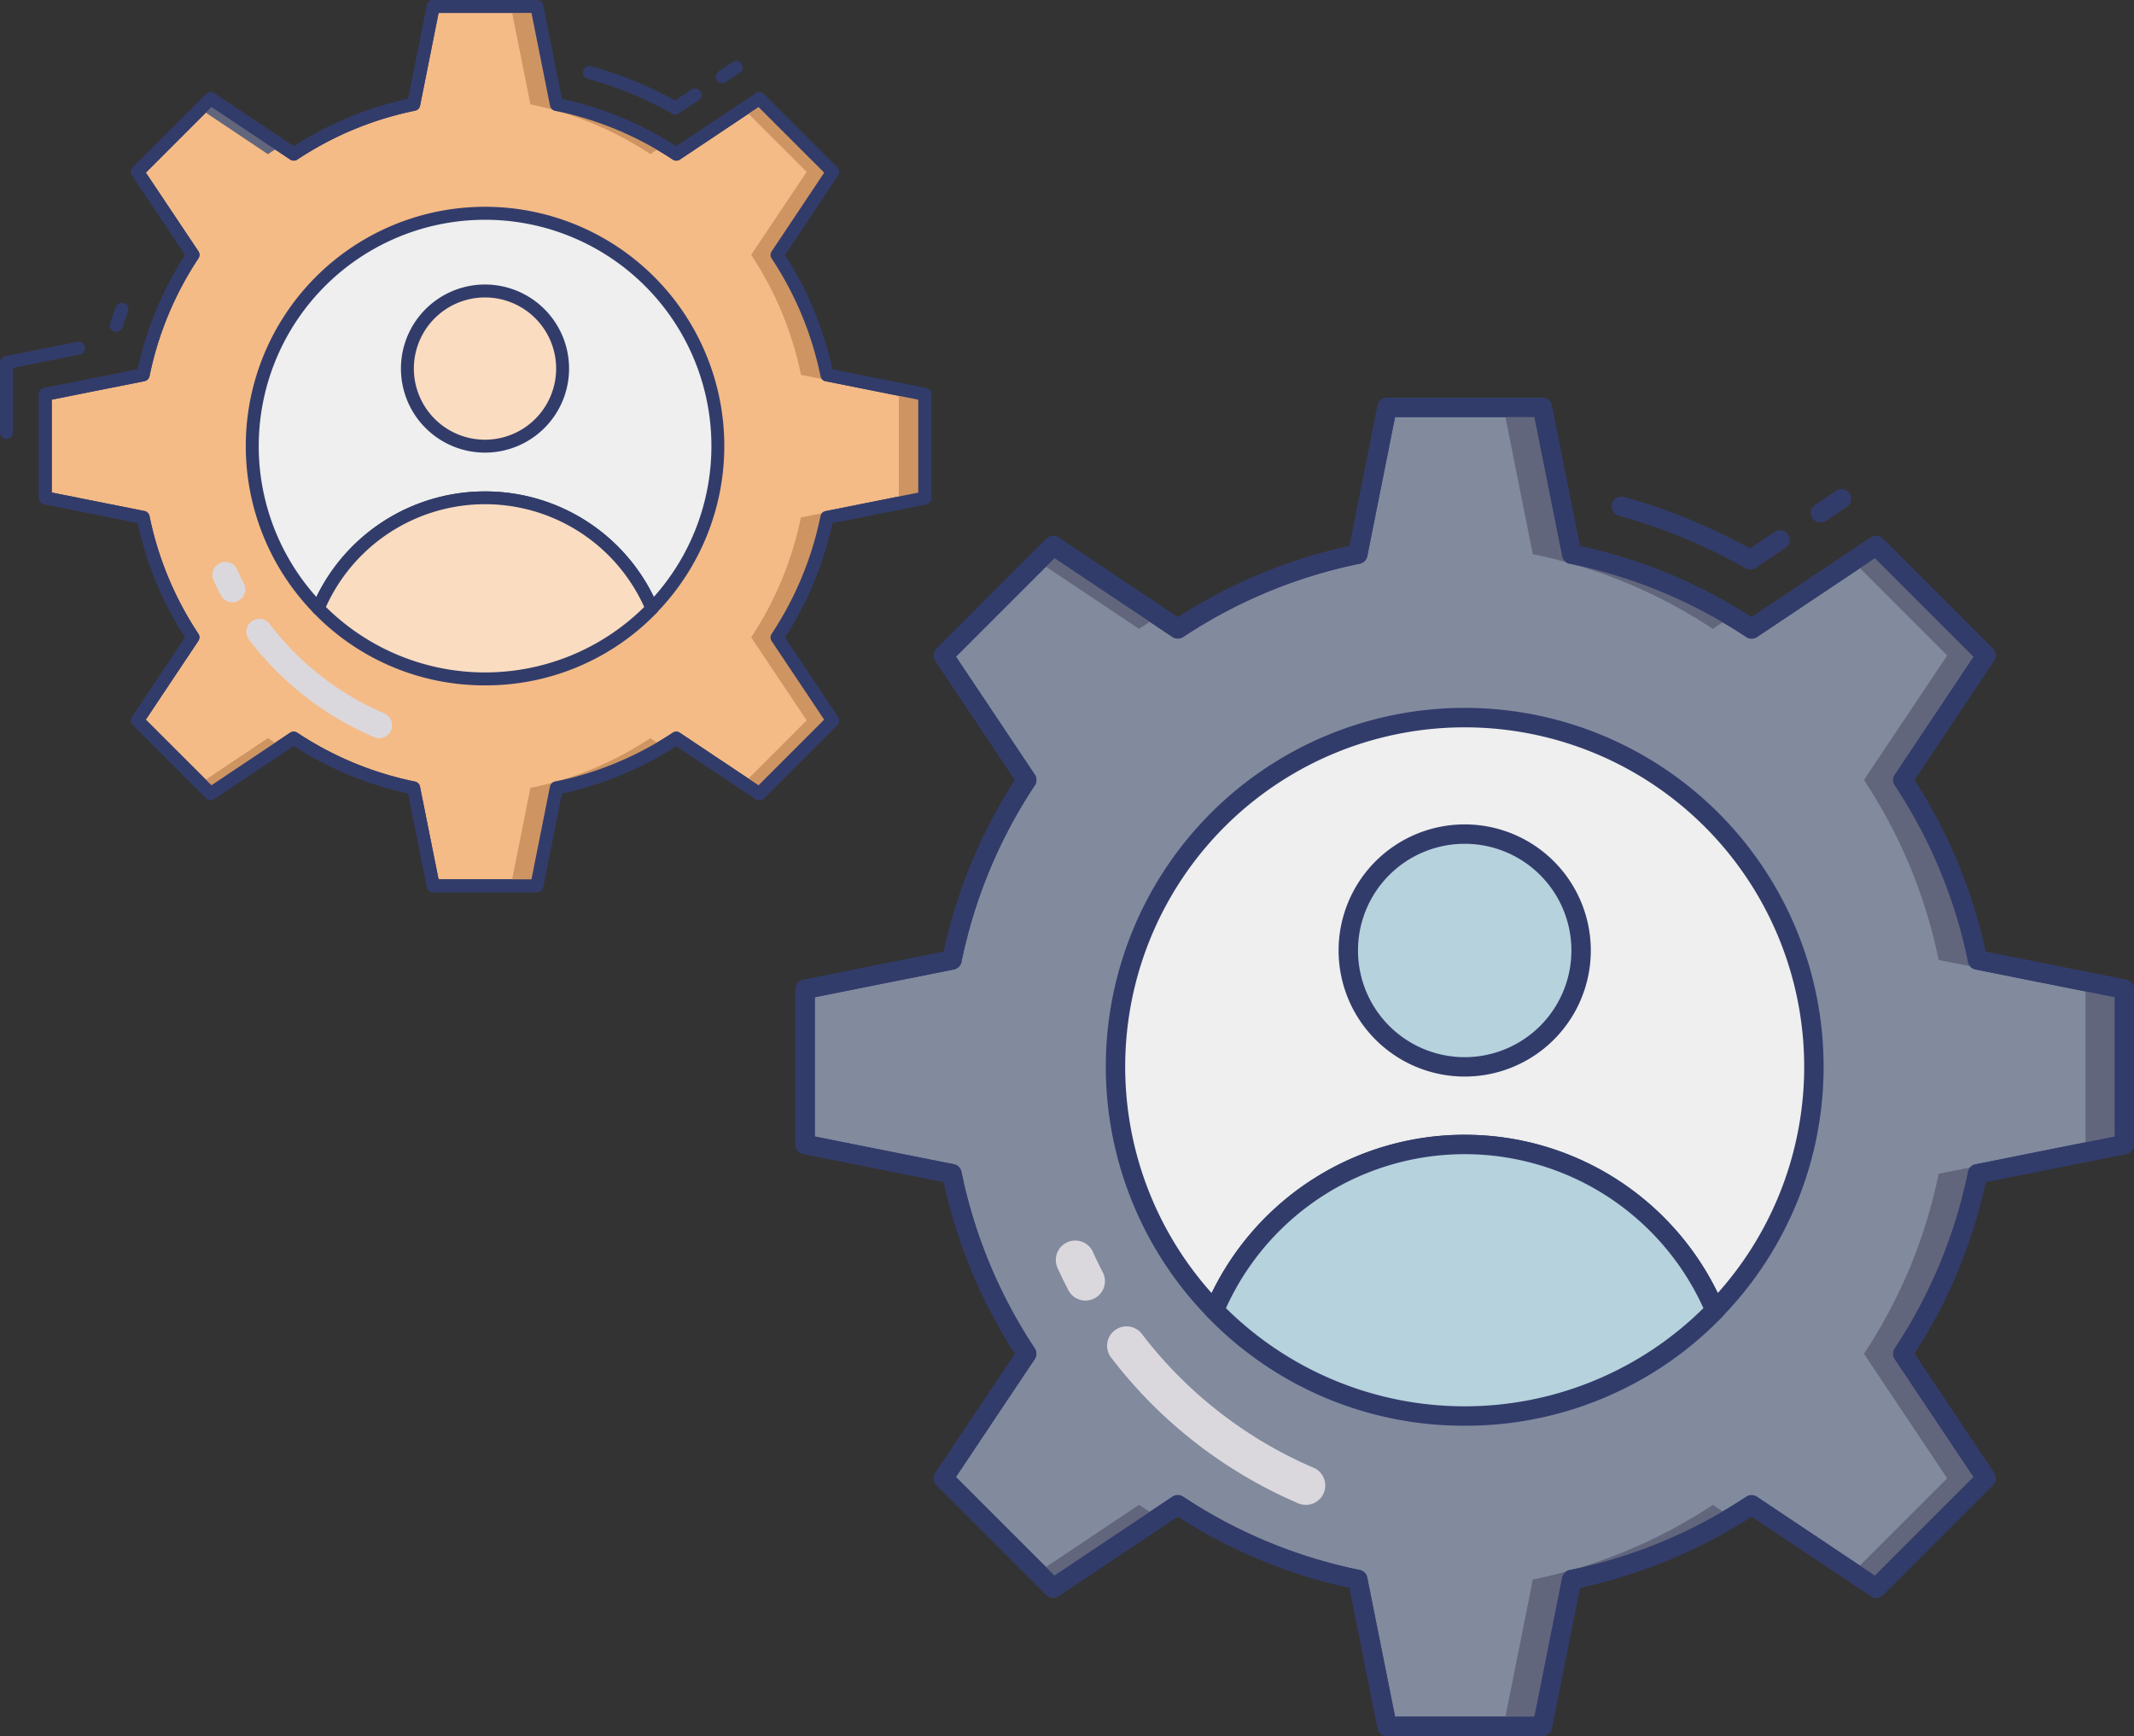 <svg xmlns="http://www.w3.org/2000/svg" width="110" height="89.5" viewBox="0 0 110 89.5">
  <rect x="0" y="0" width="110" height="89.5" fill="#333333" stroke="none"/>
  <g id="Group_3900" data-name="Group 3900" transform="translate(-779 -7532.544)">
    <g id="Layer_5" data-name="Layer 5" transform="translate(817.5 7550.544)">
      <path id="Path_4420" data-name="Path 4420" d="M55.347,8.936a.5.5,0,0,1-.278-.916L56.14,7.3a.5.5,0,1,1,.556.831l-1.071.716A.5.5,0,0,1,55.347,8.936Z" fill="#323c6b"/>
      <path id="Path_4421" data-name="Path 4421" d="M51.72,11.359a.5.5,0,0,1-.247-.065,28.787,28.787,0,0,0-6.529-2.708.5.5,0,1,1,.267-.964A29.744,29.744,0,0,1,51.7,10.273l1.272-.85a.5.5,0,1,1,.556.831L52,11.274A.5.5,0,0,1,51.72,11.359Z" fill="#323c6b"/>
      <path id="Path_4422" data-name="Path 4422" d="M63.43,42.51a26.358,26.358,0,0,1-3.85,9.28l4.29,6.42-5.66,5.66-6.42-4.29a26.358,26.358,0,0,1-9.28,3.85L41,71H33l-1.51-7.57a26.358,26.358,0,0,1-9.28-3.85l-6.42,4.29-5.66-5.66,4.29-6.42a26.358,26.358,0,0,1-3.85-9.28L3,41V33l7.57-1.51a26.358,26.358,0,0,1,3.85-9.28l-4.29-6.42,5.66-5.66,6.42,4.29a26.358,26.358,0,0,1,9.28-3.85L33,3h8l1.51,7.57a26.358,26.358,0,0,1,9.28,3.85l6.42-4.29,5.66,5.66-4.29,6.42a26.358,26.358,0,0,1,3.85,9.28L71,33v8Z" fill="#828a9e"/>
      <path id="Path_4423" data-name="Path 4423" d="M41,71.5H33a.5.5,0,0,1-.49-.4l-1.445-7.247a26.773,26.773,0,0,1-8.851-3.672l-6.146,4.106a.5.5,0,0,1-.631-.062l-5.66-5.66a.5.5,0,0,1-.062-.631l4.106-6.146a26.773,26.773,0,0,1-3.672-8.851L2.9,41.49A.5.5,0,0,1,2.5,41V33a.5.5,0,0,1,.4-.49l7.247-1.445a26.773,26.773,0,0,1,3.672-8.851L9.714,16.068a.5.5,0,0,1,.062-.631l5.66-5.66a.5.5,0,0,1,.631-.062l6.146,4.106a26.773,26.773,0,0,1,8.851-3.672L32.51,2.9A.5.5,0,0,1,33,2.5h8a.5.5,0,0,1,.49.4l1.445,7.247a26.773,26.773,0,0,1,8.851,3.672l6.146-4.106a.5.5,0,0,1,.631.062l5.66,5.66a.5.5,0,0,1,.062.631l-4.106,6.146a26.773,26.773,0,0,1,3.672,8.851L71.1,32.51a.5.5,0,0,1,.4.49v8a.5.5,0,0,1-.4.49l-7.247,1.445a26.773,26.773,0,0,1-3.672,8.851l4.106,6.146a.5.5,0,0,1-.062.631l-5.66,5.66a.5.5,0,0,1-.631.062l-6.146-4.106a26.773,26.773,0,0,1-8.851,3.672L41.49,71.1A.5.5,0,0,1,41,71.5Zm-7.59-1h7.18l1.43-7.167a.5.5,0,0,1,.39-.392,25.8,25.8,0,0,0,9.1-3.777.5.5,0,0,1,.554,0l6.079,4.062,5.08-5.08-4.062-6.079a.5.5,0,0,1,0-.554,25.8,25.8,0,0,0,3.777-9.1.5.5,0,0,1,.392-.39L70.5,40.59V33.41l-7.167-1.43a.5.5,0,0,1-.392-.39,25.8,25.8,0,0,0-3.777-9.1.5.5,0,0,1,0-.554l4.062-6.079-5.08-5.08-6.079,4.062a.5.5,0,0,1-.554,0,25.8,25.8,0,0,0-9.1-3.777.5.5,0,0,1-.39-.392L40.59,3.5H33.41l-1.43,7.167a.5.5,0,0,1-.39.392,25.8,25.8,0,0,0-9.1,3.777.5.5,0,0,1-.554,0l-6.079-4.062-5.08,5.08,4.062,6.079a.5.5,0,0,1,0,.554,25.8,25.8,0,0,0-3.777,9.1.5.5,0,0,1-.392.39L3.5,33.41v7.18l7.167,1.43a.5.5,0,0,1,.392.39,25.8,25.8,0,0,0,3.777,9.1.5.5,0,0,1,0,.554l-4.062,6.079,5.08,5.08,6.079-4.062a.5.5,0,0,1,.554,0,25.8,25.8,0,0,0,9.1,3.777.5.5,0,0,1,.39.392Z" fill="#323c6b"/>
      <path id="Path_4424" data-name="Path 4424" d="M20.21,14.42q.507-.336,1.031-.648L15.79,10.13l-.8.8Z" fill="#62667c"/>
      <path id="Path_4425" data-name="Path 4425" d="M49.79,14.42l.969-.648a26.349,26.349,0,0,0-8.249-3.2L41,3H39l1.51,7.57a26.358,26.358,0,0,1,9.28,3.85Z" fill="#62667c"/>
      <path id="Path_4426" data-name="Path 4426" d="M20.21,59.58l-5.221,3.489.8.8,5.451-3.642Q20.718,59.915,20.21,59.58Z" fill="#62667c"/>
      <path id="Path_4427" data-name="Path 4427" d="M49.79,59.58a26.358,26.358,0,0,1-9.28,3.85L39,71h2l1.51-7.57a26.349,26.349,0,0,0,8.249-3.2Z" fill="#62667c"/>
      <path id="Path_4428" data-name="Path 4428" d="M71,41V33l-7.57-1.51a26.358,26.358,0,0,0-3.85-9.28l4.29-6.42-5.66-5.66-1.2.8,4.86,4.86-4.29,6.42a26.358,26.358,0,0,1,3.85,9.28L69,33v8l-7.57,1.51a26.358,26.358,0,0,1-3.85,9.28l4.29,6.42-4.859,4.859,1.2.8,5.66-5.66-4.29-6.42a26.358,26.358,0,0,0,3.85-9.28Z" fill="#62667c"/>
      <path id="Path_4429" data-name="Path 4429" d="M55,37a17.959,17.959,0,0,1-5.1,12.55,14.007,14.007,0,0,0-25.8,0A18,18,0,1,1,55,37Z" fill="#eeefee"/>
      <path id="Path_4430" data-name="Path 4430" d="M49.9,50.05a.493.493,0,0,1-.092-.009.5.5,0,0,1-.368-.3,13.507,13.507,0,0,0-24.879,0,.5.5,0,0,1-.819.154,18.5,18.5,0,1,1,26.517,0,.5.5,0,0,1-.359.155ZM37,40.5a14.482,14.482,0,0,1,13.045,8.161,17.5,17.5,0,1,0-26.091,0A14.482,14.482,0,0,1,37,40.5Z" fill="#323c6b"/>
      <path id="Path_4431" data-name="Path 4431" d="M49.9,49.55a17.992,17.992,0,0,1-25.8,0,14.007,14.007,0,0,1,25.8,0Z" fill="#b6d2dd"/>
      <path id="Path_4432" data-name="Path 4432" d="M37,55.5a18.355,18.355,0,0,1-13.258-5.6.5.5,0,0,1-.1-.543,14.507,14.507,0,0,1,26.721,0,.5.5,0,0,1-.1.543A18.355,18.355,0,0,1,37,55.5ZM24.694,49.439a17.491,17.491,0,0,0,24.611,0,13.507,13.507,0,0,0-24.611,0Z" fill="#323c6b"/>
      <path id="Path_4433" data-name="Path 4433" d="M41,71.5H33a.5.5,0,0,1-.49-.4l-1.445-7.247a26.773,26.773,0,0,1-8.851-3.672l-6.146,4.106a.5.5,0,0,1-.631-.062l-5.66-5.66a.5.5,0,0,1-.062-.631l4.106-6.146a26.773,26.773,0,0,1-3.672-8.851L2.9,41.49A.5.5,0,0,1,2.5,41V33a.5.5,0,0,1,.4-.49l7.247-1.445a26.773,26.773,0,0,1,3.672-8.851L9.714,16.068a.5.5,0,0,1,.062-.631l5.66-5.66a.5.5,0,0,1,.631-.062l6.146,4.106a26.773,26.773,0,0,1,8.851-3.672L32.51,2.9A.5.5,0,0,1,33,2.5h8a.5.5,0,0,1,.49.4l1.445,7.247a26.773,26.773,0,0,1,8.851,3.672l6.146-4.106a.5.5,0,0,1,.631.062l5.66,5.66a.5.5,0,0,1,.062.631l-4.106,6.146a26.773,26.773,0,0,1,3.672,8.851L71.1,32.51a.5.5,0,0,1,.4.49v8a.5.5,0,0,1-.4.49l-7.247,1.445a26.773,26.773,0,0,1-3.672,8.851l4.106,6.146a.5.5,0,0,1-.062.631l-5.66,5.66a.5.5,0,0,1-.631.062l-6.146-4.106a26.773,26.773,0,0,1-8.851,3.672L41.49,71.1A.5.5,0,0,1,41,71.5Zm-7.59-1h7.18l1.43-7.167a.5.5,0,0,1,.39-.392,25.8,25.8,0,0,0,9.1-3.777.5.5,0,0,1,.554,0l6.079,4.062,5.08-5.08-4.062-6.079a.5.5,0,0,1,0-.554,25.8,25.8,0,0,0,3.777-9.1.5.5,0,0,1,.392-.39L70.5,40.59V33.41l-7.167-1.43a.5.5,0,0,1-.392-.39,25.8,25.8,0,0,0-3.777-9.1.5.5,0,0,1,0-.554l4.062-6.079-5.08-5.08-6.079,4.062a.5.5,0,0,1-.554,0,25.8,25.8,0,0,0-9.1-3.777.5.5,0,0,1-.39-.392L40.59,3.5H33.41l-1.43,7.167a.5.5,0,0,1-.39.392,25.8,25.8,0,0,0-9.1,3.777.5.5,0,0,1-.554,0l-6.079-4.062-5.08,5.08,4.062,6.079a.5.5,0,0,1,0,.554,25.8,25.8,0,0,0-3.777,9.1.5.5,0,0,1-.392.39L3.5,33.41v7.18l7.167,1.43a.5.5,0,0,1,.392.39,25.8,25.8,0,0,0,3.777,9.1.5.5,0,0,1,0,.554l-4.062,6.079,5.08,5.08,6.079-4.062a.5.5,0,0,1,.554,0,25.8,25.8,0,0,0,9.1,3.777.5.5,0,0,1,.39.392Z" fill="#323c6b"/>
      <circle id="Ellipse_98" data-name="Ellipse 98" cx="6" cy="6" r="6" transform="translate(31 25)" fill="#b6d2dd"/>
      <path id="Path_4434" data-name="Path 4434" d="M37,37.5A6.5,6.5,0,1,1,43.5,31,6.5,6.5,0,0,1,37,37.5Zm0-12A5.5,5.5,0,1,0,42.5,31,5.5,5.5,0,0,0,37,25.5Z" fill="#323c6b"/>
      <path id="Path_4435" data-name="Path 4435" d="M17.823,46.521c.008.015.015.03.022.046q.234.511.49,1.005a1,1,0,1,1-1.775.921q-.279-.538-.534-1.1a1,1,0,0,1,1.8-.877Z" fill="#dbd8dd"/>
      <path id="Path_4436" data-name="Path 4436" d="M29.7,58.119a1,1,0,0,1-1.282,1.38A24.112,24.112,0,0,1,18.784,52a1,1,0,1,1,1.589-1.214,22.106,22.106,0,0,0,8.833,6.879A1,1,0,0,1,29.7,58.119Z" fill="#dbd8dd"/>
    </g>
    <g id="Layer_5-2" data-name="Layer 5" transform="translate(779.5 7530.044)">
      <path id="Path_4418" data-name="Path 4418" d="M8.314,27.416A.333.333,0,0,1,8,26.98q.139-.429.3-.851a.333.333,0,0,1,.624.235q-.153.407-.288.822A.333.333,0,0,1,8.314,27.416Z" transform="translate(-2.827 -7.804)" fill="#323c6b"/>
      <path id="Path_4419" data-name="Path 4419" d="M-.167,33.948A.333.333,0,0,1-.5,33.614V30a.333.333,0,0,1,.267-.327l3.718-.741a.333.333,0,0,1,.133.653l-3.451.688v3.339a.333.333,0,0,1-.333.333Z" transform="translate(0 -8.809)" fill="#323c6b"/>
      <path id="Path_4420-2" data-name="Path 4420" d="M55.18,8.362a.333.333,0,0,1-.185-.611l.714-.48a.333.333,0,1,1,.371.554l-.714.477A.333.333,0,0,1,55.18,8.362Z" transform="translate(-18.449 -1.572)" fill="#323c6b"/>
      <path id="Path_4421-2" data-name="Path 4421" d="M49.339,10.107a.333.333,0,0,1-.165-.043,19.191,19.191,0,0,0-4.353-1.805A.333.333,0,1,1,45,7.616a19.829,19.829,0,0,1,4.326,1.767l.848-.567a.333.333,0,1,1,.371.554l-1.019.68A.333.333,0,0,1,49.339,10.107Z" transform="translate(-15.026 -1.701)" fill="#323c6b"/>
      <path id="Path_4422-2" data-name="Path 4422" d="M43.287,29.34a17.572,17.572,0,0,1-2.567,6.187l2.86,4.28L39.807,43.58l-4.28-2.86a17.572,17.572,0,0,1-6.187,2.567l-1.007,5.047H23l-1.007-5.047a17.572,17.572,0,0,1-6.187-2.567l-4.28,2.86L7.753,39.807l2.86-4.28A17.572,17.572,0,0,1,8.047,29.34L3,28.333V23l5.047-1.007a17.572,17.572,0,0,1,2.567-6.187l-2.86-4.28,3.773-3.773,4.28,2.86a17.572,17.572,0,0,1,6.187-2.567L23,3h5.333L29.34,8.047a17.572,17.572,0,0,1,6.187,2.567l4.28-2.86,3.773,3.773-2.86,4.28a17.572,17.572,0,0,1,2.567,6.187L48.333,23v5.333Z" transform="translate(-1.167 -0.167)" fill="#f4bb87"/>
      <path id="Path_4423-2" data-name="Path 4423" d="M28.167,48.5H22.833a.333.333,0,0,1-.327-.267L21.543,43.4a17.849,17.849,0,0,1-5.9-2.448l-4.1,2.737a.333.333,0,0,1-.421-.041L7.351,39.877a.333.333,0,0,1-.041-.421l2.737-4.1a17.849,17.849,0,0,1-2.448-5.9l-4.833-.965a.333.333,0,0,1-.267-.327V22.833a.333.333,0,0,1,.267-.327L7.6,21.543a17.849,17.849,0,0,1,2.448-5.9l-2.737-4.1a.333.333,0,0,1,.041-.421l3.773-3.773a.333.333,0,0,1,.421-.041l4.1,2.737a17.849,17.849,0,0,1,5.9-2.448l.964-4.833a.333.333,0,0,1,.327-.267h5.333a.333.333,0,0,1,.327.267L29.457,7.6a17.849,17.849,0,0,1,5.9,2.448l4.1-2.737a.333.333,0,0,1,.421.041l3.773,3.773a.333.333,0,0,1,.041.421l-2.737,4.1a17.849,17.849,0,0,1,2.448,5.9l4.833.965a.333.333,0,0,1,.267.327v5.333a.333.333,0,0,1-.267.327l-4.831.963a17.849,17.849,0,0,1-2.448,5.9l2.737,4.1a.333.333,0,0,1-.041.421l-3.773,3.773a.333.333,0,0,1-.421.041l-4.1-2.737a17.849,17.849,0,0,1-5.9,2.448l-.965,4.833A.333.333,0,0,1,28.167,48.5Zm-5.06-.667h4.787l.953-4.778a.333.333,0,0,1,.26-.261,17.2,17.2,0,0,0,6.067-2.518.333.333,0,0,1,.369,0L39.6,42.984,42.982,39.6l-2.708-4.053a.333.333,0,0,1,0-.369,17.2,17.2,0,0,0,2.518-6.067.333.333,0,0,1,.261-.26l4.78-.955V23.107l-4.778-.953a.333.333,0,0,1-.261-.26,17.2,17.2,0,0,0-2.518-6.067.333.333,0,0,1,0-.369L42.984,11.4,39.6,8.018l-4.053,2.708a.333.333,0,0,1-.369,0,17.2,17.2,0,0,0-6.067-2.518.333.333,0,0,1-.26-.261l-.955-4.78H23.107l-.953,4.778a.333.333,0,0,1-.26.261,17.2,17.2,0,0,0-6.067,2.518.333.333,0,0,1-.369,0L11.4,8.016,8.018,11.4l2.708,4.053a.333.333,0,0,1,0,.369,17.2,17.2,0,0,0-2.518,6.067.333.333,0,0,1-.261.26l-4.78.955v4.787l4.778.953a.333.333,0,0,1,.261.26,17.2,17.2,0,0,0,2.518,6.067.333.333,0,0,1,0,.369L8.016,39.6,11.4,42.982l4.053-2.708a.333.333,0,0,1,.369,0,17.2,17.2,0,0,0,6.067,2.518.333.333,0,0,1,.26.261Z" transform="translate(-1)" fill="#323c6b"/>
      <path id="Path_4424-2" data-name="Path 4424" d="M18.47,12.99q.338-.224.687-.432L15.523,10.13l-.533.533Z" transform="translate(-5.163 -2.543)" fill="#62667c"/>
      <path id="Path_4425-2" data-name="Path 4425" d="M46.193,10.613l.646-.432a17.566,17.566,0,0,0-5.5-2.133L40.333,3H39l1.007,5.047A17.572,17.572,0,0,1,46.193,10.613Z" transform="translate(-13.167 -0.167)" fill="#ce9562"/>
      <path id="Path_4426-2" data-name="Path 4426" d="M18.47,59.58l-3.481,2.326.533.533,3.634-2.428Q18.808,59.8,18.47,59.58Z" transform="translate(-5.163 -19.027)" fill="#ce9562"/>
      <path id="Path_4427-2" data-name="Path 4427" d="M46.193,59.58a17.572,17.572,0,0,1-6.187,2.567L39,67.193h1.333l1.007-5.047a17.566,17.566,0,0,0,5.5-2.133Z" transform="translate(-13.167 -19.027)" fill="#ce9562"/>
      <path id="Path_4428-2" data-name="Path 4428" d="M66.337,30.71V25.377L61.29,24.37a17.572,17.572,0,0,0-2.567-6.187l2.86-4.28L57.81,10.13l-.8.533,3.24,3.24-2.86,4.28a17.572,17.572,0,0,1,2.567,6.187L65,25.377V30.71l-5.047,1.007A17.572,17.572,0,0,1,57.39,37.9l2.86,4.28-3.239,3.239.8.533,3.773-3.773-2.86-4.28a17.572,17.572,0,0,0,2.567-6.187Z" transform="translate(-19.17 -2.543)" fill="#ce9562"/>
      <path id="Path_4429-2" data-name="Path 4429" d="M43,31a11.973,11.973,0,0,1-3.4,8.367,9.338,9.338,0,0,0-17.2,0A12,12,0,1,1,43,31Z" transform="translate(-6.5 -5.498)" fill="#eeefee"/>
      <path id="Path_4430-2" data-name="Path 4430" d="M39.434,39.531a.329.329,0,0,1-.061-.006.333.333,0,0,1-.245-.2,9,9,0,0,0-16.586,0,.333.333,0,0,1-.546.1,12.333,12.333,0,1,1,17.678,0A.333.333,0,0,1,39.434,39.531Zm-8.6-6.367a9.655,9.655,0,0,1,8.7,5.441,11.667,11.667,0,1,0-17.394,0,9.655,9.655,0,0,1,8.7-5.441Z" transform="translate(-6.333 -5.331)" fill="#323c6b"/>
      <path id="Path_4431-2" data-name="Path 4431" d="M41.3,46.7a11.995,11.995,0,0,1-17.2,0,9.338,9.338,0,0,1,17.2,0Z" transform="translate(-8.2 -12.834)" fill="#fadcc0"/>
      <path id="Path_4432-2" data-name="Path 4432" d="M32.534,50.5A12.237,12.237,0,0,1,23.7,46.767a.333.333,0,0,1-.067-.362,9.671,9.671,0,0,1,17.814,0,.333.333,0,0,1-.067.362A12.237,12.237,0,0,1,32.534,50.5Zm-8.2-4.041a11.661,11.661,0,0,0,16.407,0,9,9,0,0,0-16.407,0Z" transform="translate(-8.034 -12.667)" fill="#323c6b"/>
      <path id="Path_4433-2" data-name="Path 4433" d="M28.167,48.5H22.833a.333.333,0,0,1-.327-.267L21.543,43.4a17.849,17.849,0,0,1-5.9-2.448l-4.1,2.737a.333.333,0,0,1-.421-.041L7.351,39.877a.333.333,0,0,1-.041-.421l2.737-4.1a17.849,17.849,0,0,1-2.448-5.9l-4.833-.965a.333.333,0,0,1-.267-.327V22.833a.333.333,0,0,1,.267-.327L7.6,21.543a17.849,17.849,0,0,1,2.448-5.9l-2.737-4.1a.333.333,0,0,1,.041-.421l3.773-3.773a.333.333,0,0,1,.421-.041l4.1,2.737a17.849,17.849,0,0,1,5.9-2.448l.964-4.833a.333.333,0,0,1,.327-.267h5.333a.333.333,0,0,1,.327.267L29.457,7.6a17.849,17.849,0,0,1,5.9,2.448l4.1-2.737a.333.333,0,0,1,.421.041l3.773,3.773a.333.333,0,0,1,.041.421l-2.737,4.1a17.849,17.849,0,0,1,2.448,5.9l4.833.965a.333.333,0,0,1,.267.327v5.333a.333.333,0,0,1-.267.327l-4.831.963a17.849,17.849,0,0,1-2.448,5.9l2.737,4.1a.333.333,0,0,1-.041.421l-3.773,3.773a.333.333,0,0,1-.421.041l-4.1-2.737a17.849,17.849,0,0,1-5.9,2.448l-.965,4.833A.333.333,0,0,1,28.167,48.5Zm-5.06-.667h4.787l.953-4.778a.333.333,0,0,1,.26-.261,17.2,17.2,0,0,0,6.067-2.518.333.333,0,0,1,.369,0L39.6,42.984,42.982,39.6l-2.708-4.053a.333.333,0,0,1,0-.369,17.2,17.2,0,0,0,2.518-6.067.333.333,0,0,1,.261-.26l4.78-.955V23.107l-4.778-.953a.333.333,0,0,1-.261-.26,17.2,17.2,0,0,0-2.518-6.067.333.333,0,0,1,0-.369L42.984,11.4,39.6,8.018l-4.053,2.708a.333.333,0,0,1-.369,0,17.2,17.2,0,0,0-6.067-2.518.333.333,0,0,1-.26-.261l-.955-4.78H23.107l-.953,4.778a.333.333,0,0,1-.26.261,17.2,17.2,0,0,0-6.067,2.518.333.333,0,0,1-.369,0L11.4,8.016,8.018,11.4l2.708,4.053a.333.333,0,0,1,0,.369,17.2,17.2,0,0,0-2.518,6.067.333.333,0,0,1-.261.26l-4.78.955v4.787l4.778.953a.333.333,0,0,1,.261.26,17.2,17.2,0,0,0,2.518,6.067.333.333,0,0,1,0,.369L8.016,39.6,11.4,42.982l4.053-2.708a.333.333,0,0,1,.369,0,17.2,17.2,0,0,0,6.067,2.518.333.333,0,0,1,.26.261Z" transform="translate(-1)" fill="#323c6b"/>
      <circle id="Ellipse_98-2" data-name="Ellipse 98" cx="4" cy="4" r="4" transform="translate(20.5 17.5)" fill="#fadcc0"/>
      <path id="Path_4434-2" data-name="Path 4434" d="M34.833,33.167a4.333,4.333,0,1,1,4.333-4.333,4.333,4.333,0,0,1-4.333,4.333Zm0-8A3.667,3.667,0,1,0,38.5,28.833,3.667,3.667,0,0,0,34.833,25.167Z" transform="translate(-10.333 -7.333)" fill="#323c6b"/>
      <path id="Path_4435-2" data-name="Path 4435" d="M17.19,46.332c.005.01.01.02.015.031q.156.341.327.67a.667.667,0,1,1-1.183.614q-.186-.359-.356-.733a.667.667,0,0,1,1.2-.585Z" transform="translate(-5.475 -14.484)" fill="#dbd8dd"/>
      <path id="Path_4436-2" data-name="Path 4436" d="M25.993,55.544a.667.667,0,0,1-.855.92,16.075,16.075,0,0,1-6.423-5,.667.667,0,1,1,1.059-.809,14.737,14.737,0,0,0,5.889,4.586A.667.667,0,0,1,25.993,55.544Z" transform="translate(-6.359 -15.964)" fill="#dbd8dd"/>
    </g>
  </g>
</svg>
